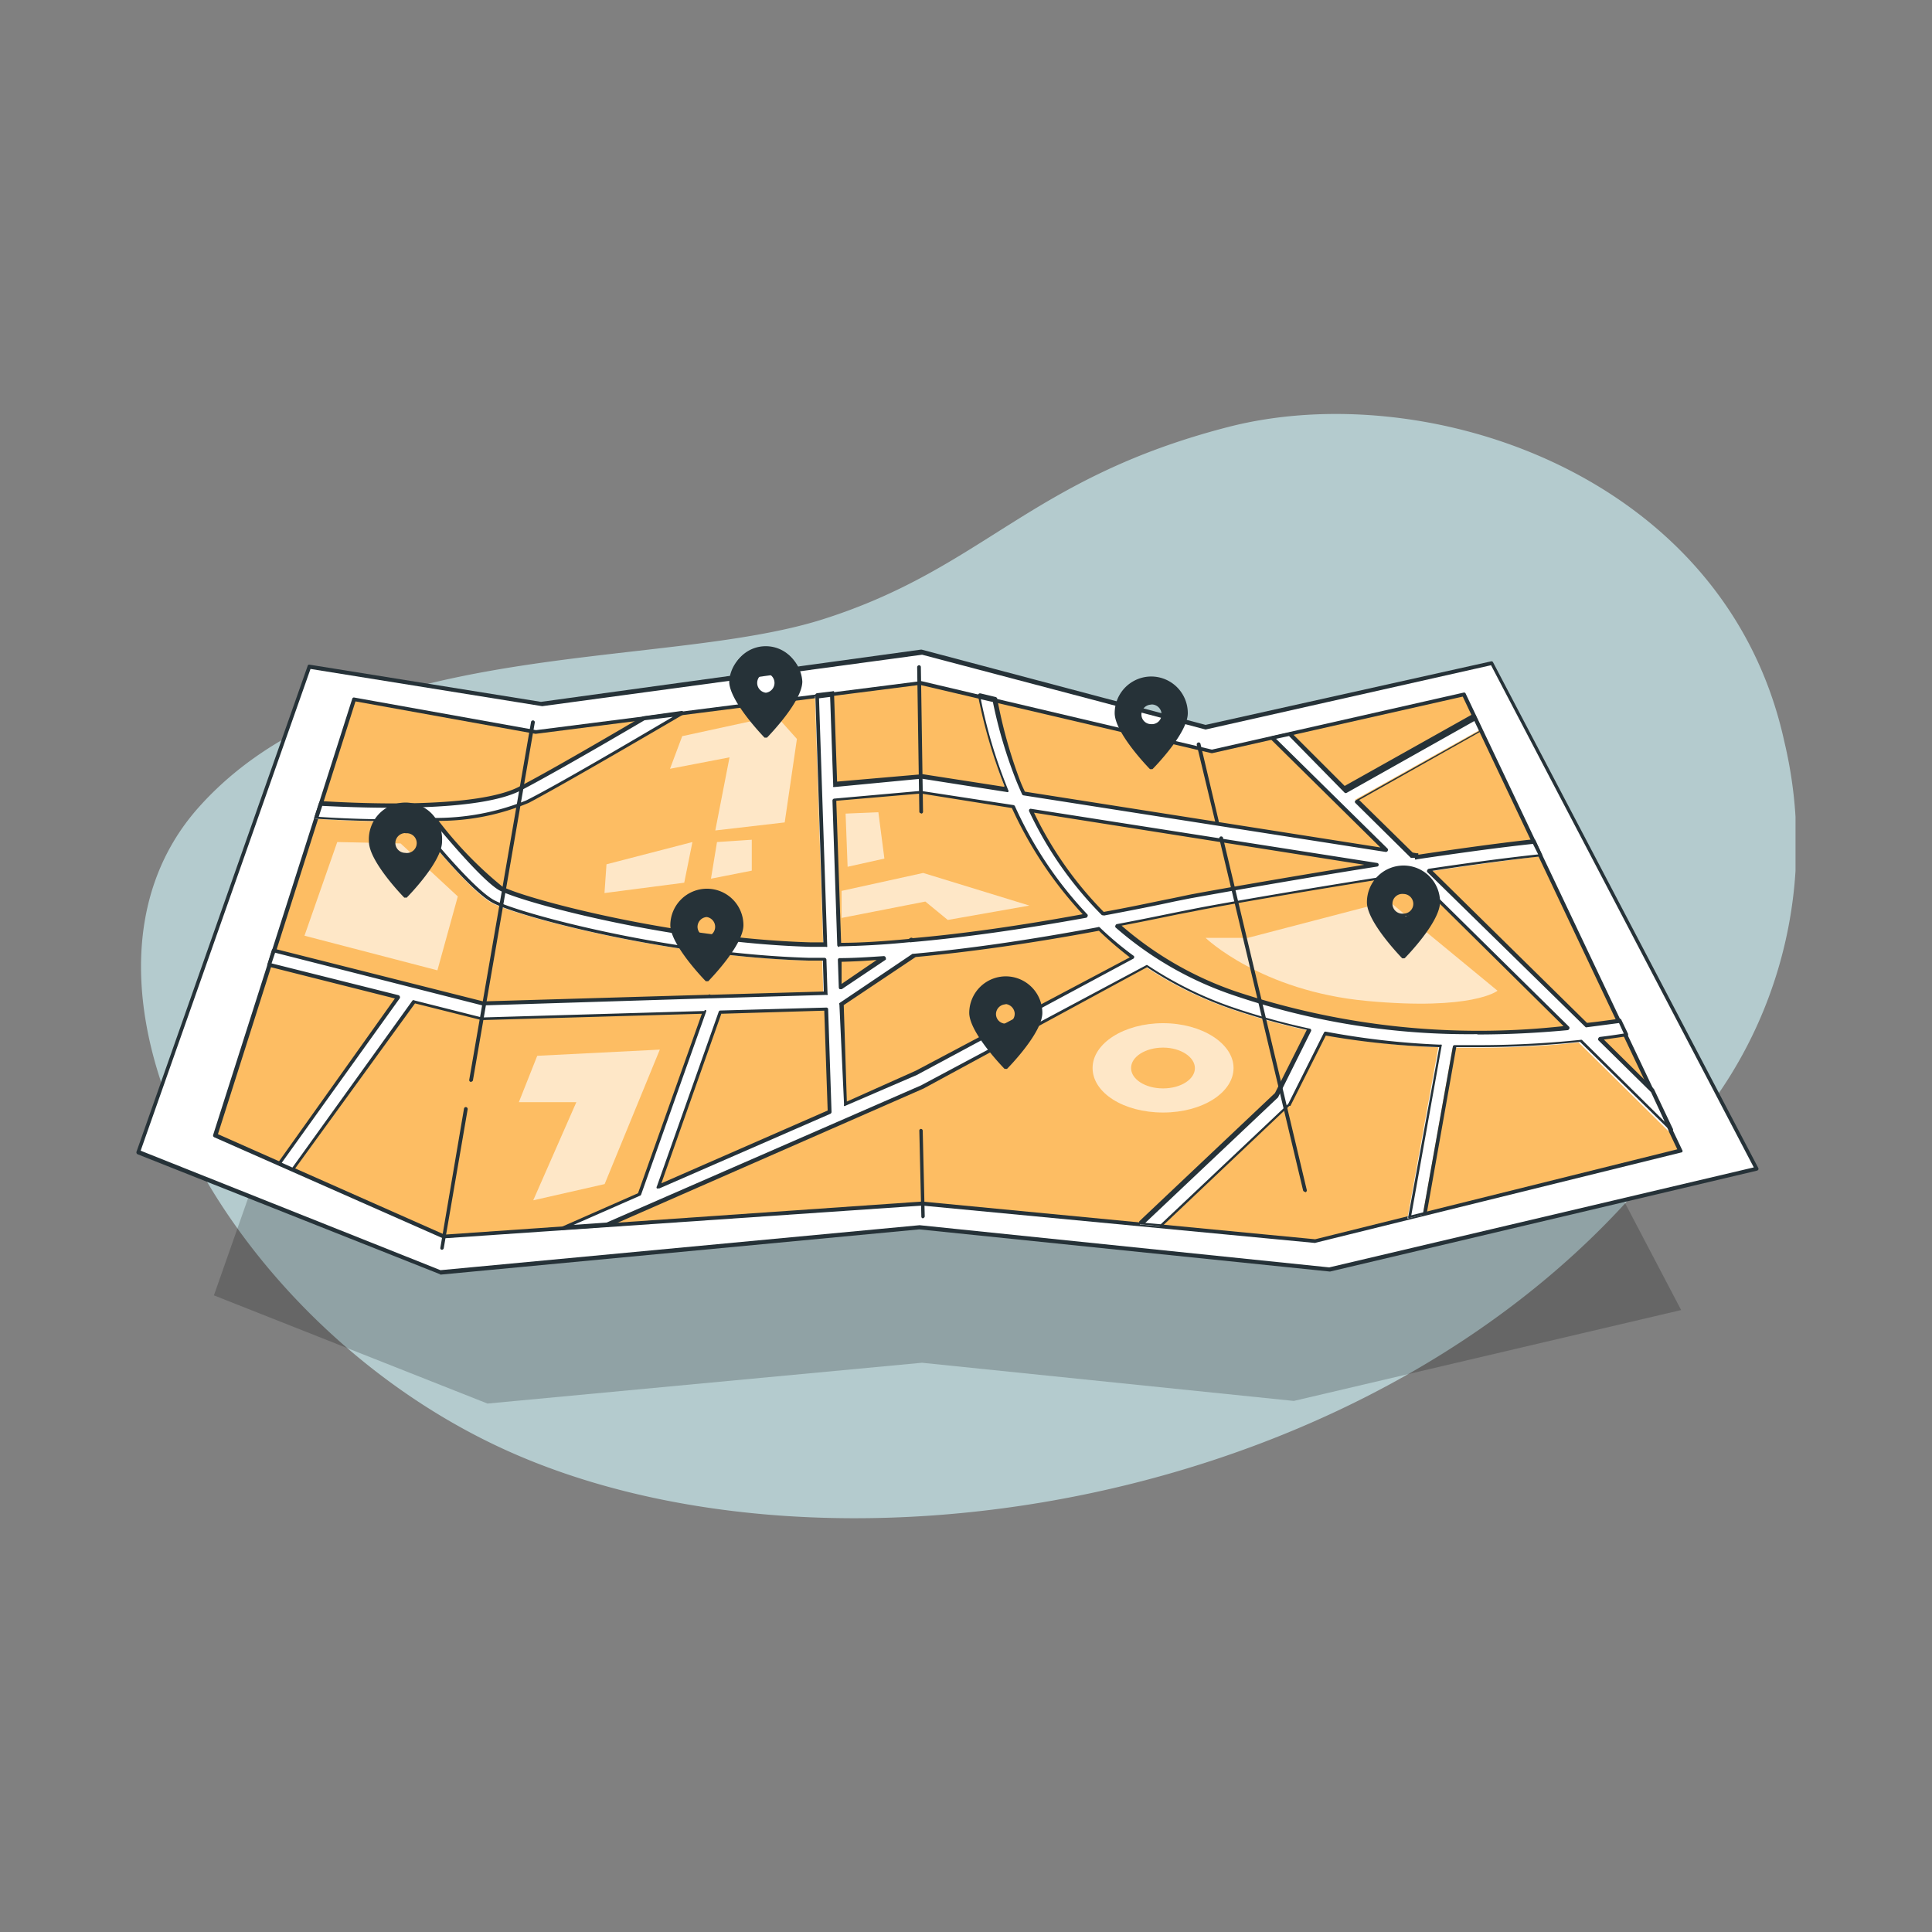 <?xml version="1.0" encoding="UTF-8"?> <svg xmlns="http://www.w3.org/2000/svg" xmlns:xlink="http://www.w3.org/1999/xlink" width="125" height="125" viewBox="0 0 125 125"><rect x="0" y="0" width="125" height="125" fill="#808080" stroke="none"/><defs><clipPath id="a"><rect x="8.82" y="26.77" width="107.35" height="71.47" fill="none"></rect></clipPath></defs><g clip-path="url(#a)"><path d="M107.36,75.23A28.46,28.46,0,0,0,115.45,48c-3.77-17.31-23.15-23.69-36-20.37S63.7,36.75,53.23,40.07s-30.43,1-40.38,12.17,1.27,32.6,19,41.17c21,10.16,57.54,4.33,75.55-18.18Z" fill="#b4cbce"></path><path d="M23.87,55.28l13.65,2.2,22.3-3.06,16.62,4.41,16.78-3.72,15.55,29.65L83.71,90.64,59.65,88.17,31.54,90.81l-17.7-7Z" opacity="0.2" style="isolation:isolate"></path><path d="M20,43.14l15.06,2.42,24.6-3.38L78,47l18.5-4.12,17.15,32.72L86,82.14,59.49,79.41l-31,2.91L8.94,74.56Z" fill="#fff"></path><path d="M28.49,82.45h0L8.9,74.68a.14.14,0,0,1-.07-.16L19.9,43.1A.11.11,0,0,1,20,43l15,2.41,24.58-3.38h.05L78,46.9l18.47-4.11a.11.11,0,0,1,.13.06l17.16,32.72a.11.11,0,0,1,0,.11.16.16,0,0,1-.08.06L86.05,82.27h0L59.48,79.54l-31,2.93h0Zm-19.39-8,19.4,7.73,31-2.91L86,82l27.47-6.47-17-32.49L78,47.2h0L59.66,42.36,35.08,45.69h0L20.09,43.28Z" fill="#263238"></path><path d="M22.87,45.25l11.76,2.11,24.9-3.16L78.4,48.63l16.32-3.71,14,29.51L85.09,80.29,59.66,77.86,28.69,80,13.91,73.47Z" fill="#fdbd63"></path><path d="M85.09,80.42h0L59.66,78,28.72,80.12h-.06l-14.8-6.54a.13.13,0,0,1-.07-.15l9-28.22a.11.11,0,0,1,.13-.08l11.76,2.11,24.88-3.17h.06L78.41,48.5,94.7,44.81a.11.11,0,0,1,.13.07l14,29.51a.12.12,0,0,1,0,.16h0L85.14,80.4ZM59.66,77.74l25.43,2.44,23.43-5.82L94.64,45.07,78.43,48.73h-.05L59.52,44.31,34.65,47.48h0L23,45.38l-8.9,28,14.66,6.5Z" fill="#263238"></path><g opacity="0.64"><path d="M89.85,58.3l-9.12,2.38H78s3.56,3.44,10.43,4.08,8.46-.66,8.46-.66Z" fill="#fff"></path><path d="M50.22,46.31l-6.08,1.32-.79,2.11L47.2,49l-.92,4.73,4.49-.52.79-5.4Z" fill="#fff"></path><path d="M46.39,54.48,46,56.85l2.64-.52v-2Z" fill="#fff"></path><path d="M44.8,54.48l-.53,2.63-5.16.67.13-1.86Z" fill="#fff"></path><path d="M75.25,66.2c-2.52,0-4.56,1.3-4.56,2.9s2,2.88,4.56,2.88,4.56-1.3,4.56-2.88S77.77,66.2,75.25,66.2Zm0,4.22c-1.15,0-2.07-.59-2.07-1.32s.93-1.32,2.07-1.32,2.06.61,2.06,1.33S76.4,70.42,75.25,70.42Z" fill="#fff"></path><path d="M39.12,76.61l3.57-8.7-7.93.4-1.19,3h3.72L34.5,77.66Z" fill="#fff"></path><path d="M54.45,57.64l5.28-1.16,6.87,2.11-5.28.93-1.45-1.19-5.42,1.06Z" fill="#fff"></path><path d="M54.71,52.64l.13,3.44,2.38-.53-.39-3Z" fill="#fff"></path><path d="M21.82,54.48,19.7,60.54l8.6,2.24L29.62,58l-3.7-3.43Z" fill="#fff"></path></g><path d="M106.9,70.63l-3.42-3.37c.59-.07,1.16-.16,1.72-.24l-.45-.91c-.68.1-1.4.2-2.14.28l-10.2-10c2.71-.4,5.28-.75,7.25-1l-.44-.92c-2.12.22-4.83.59-7.62,1l0-.18-.32,0-3.6-3.55,8.07-4.52-.41-.87L87,51,83.43,47.5l-1.11.23L89.69,55,66.24,51.35l-.35-.78a31,31,0,0,1-1.54-5.25l-1-.23A33.6,33.6,0,0,0,65,50.9l.11.28-5.5-.87-5.67.5-.21-5.88-1,.12.53,16.09h-.94c-8.94-.26-18.56-2.86-20-3.63-1-.53-3.16-3-4.32-4.46a16.88,16.88,0,0,0,6-1.14c1.85-1,6.24-3.51,10-5.73l-2.44.31c-3.22,1.89-6.5,3.78-8,4.56-2.75,1.4-10.07,1.09-12.88.92l-.31,1c1,.07,2.88.17,4.91.17.48,0,1,0,1.51,0,.36.45,3.54,4.44,5,5.26s11.19,3.48,20.41,3.74h1l.07,2.2L46,64.48l-.11,0v0l-14.66.42-13.54-3.4-.3.93,8.35,2.1L18,75.29l.9.4,7.83-10.9,4.39,1.1,14.43-.42L41.39,77.3l-5,2.16,2.84-.19,20.37-8.94,14.54-7.76a24,24,0,0,0,5.32,2.65,44.18,44.18,0,0,0,5.21,1.46l-2.14,4.24-8.79,8.3,1.28.12,8.23-7.78.06,0,2.32-4.64a51.52,51.52,0,0,0,7.43.84l-2,11.08,1-.25,1.92-10.8,1.5,0a61.76,61.76,0,0,0,6.66-.34l5.84,5.77ZM42.59,76.77l4-11.32,6.84-.2.23,6.66ZM89.06,55.9c-5.6.87-11,1.83-12.12,2.06l-1,.2c-1,.21-2.65.55-4.61.92a23.82,23.82,0,0,1-4.67-6.67ZM54,51.77l5.58-.48,6,.92a25.65,25.65,0,0,0,4.72,7.07c-3.29.59-7.35,1.23-11.3,1.58l0-.06-.11.07c-1.55.13-3.08.22-4.54.24Zm.34,10.31c.93,0,1.9,0,2.88-.12l-2.82,1.9Zm4.92,7.39-4.62,2L54.43,65l4.73-3.19c4.23-.38,8.57-1.08,12-1.72A24.69,24.69,0,0,0,73.32,62Zm20.58-5.16a22.35,22.35,0,0,1-7.58-4.43c1.65-.31,3-.6,3.92-.79l.93-.2c1.72-.34,8.07-1.44,14.09-2.37l10.15,10a50.29,50.29,0,0,1-21.52-2.23Z" fill="#fff"></path><path d="M36.44,79.59a.13.13,0,0,1-.12-.12h0a.13.13,0,0,1,.08-.12l4.88-2.15,4.13-11.61L31.16,66h0l-4.31-1.08L19,75.73a.11.11,0,0,1-.14,0L18,75.39a.12.12,0,0,1,0-.18L25.55,64.6l-8.17-2.06a.12.12,0,0,1-.08-.06.14.14,0,0,1,0-.09l.29-.93a.14.14,0,0,1,.15-.08l13.52,3.41,14.58-.43a.11.11,0,0,1,.13,0l.09,0,7.24-.21-.06-2h-.93c-9.25-.26-19-2.92-20.48-3.76s-4.36-4.39-5-5.26H25.35c-2.1,0-4-.1-4.91-.16a.12.12,0,0,1-.1,0,.21.21,0,0,1,0-.11l.31-.94a.13.13,0,0,1,.13-.09c2.95.18,10.12.46,12.81-.93,1.3-.67,4-2.2,8-4.55h0L44.09,46a.12.12,0,0,1,.13.08.11.11,0,0,1,0,.14c-2.29,1.34-7.84,4.58-10,5.72a15,15,0,0,1-5.84,1.17,25.15,25.15,0,0,0,4.12,4.25c1.43.77,11,3.35,19.94,3.61h.83l-.52-16a.13.13,0,0,1,.11-.12l1-.12a.11.11,0,0,1,.1,0,.12.12,0,0,1,0,.09l.2,5.75,5.54-.48h0l5.28.82,0-.08a33.48,33.48,0,0,1-1.7-5.82.13.13,0,0,1,.1-.15h.05l1,.24a.15.15,0,0,1,.09.1A30.68,30.68,0,0,0,66,50.51c.09.24.2.48.31.71l23,3.61-7.09-7a.12.12,0,0,1,0-.12.12.12,0,0,1,.09-.08l1.12-.24a.11.11,0,0,1,.11,0L87,50.85l8.29-4.65a.07.07,0,0,1,.09,0,.12.12,0,0,1,.08.06l.41.87a.12.12,0,0,1,0,.16h0l-7.93,4.47,3.46,3.4.28.05a.11.11,0,0,1,.08,0,.15.15,0,0,1,0,.09h0c3.06-.46,5.57-.79,7.46-1a.12.12,0,0,1,.12.06l.43.93a.13.13,0,0,1,0,.12.11.11,0,0,1-.09,0c-1.77.19-4.12.49-7,.93l10,9.84c.69-.07,1.38-.17,2.09-.27a.11.11,0,0,1,.13.07l.43.9a.2.2,0,0,1,0,.11.1.1,0,0,1-.09.06l-1.47.21,3.24,3.2,0,0,1.21,2.55a.12.12,0,0,1,0,.15.11.11,0,0,1-.15,0l-5.84-5.75a63.33,63.33,0,0,1-6.61.34c-.48,0-1,0-1.4,0l-1.9,10.7a.12.12,0,0,1-.09.1l-1,.25a.11.11,0,0,1-.11,0,.12.12,0,0,1,0-.11l2-10.94A51.07,51.07,0,0,1,85.78,67l-2.29,4.55s0,0,0,0l-.07,0-8.23,7.79a.14.14,0,0,1-.09,0l-1.27-.12a.14.14,0,0,1-.11-.09.11.11,0,0,1,0-.12l8.77-8.29,2.06-4.09a44.72,44.72,0,0,1-5.06-1.42,24.33,24.33,0,0,1-5.28-2.63L59.75,70.43,39.37,79.37H39.3l-2.85.2h0Zm9.14-14.23a.12.12,0,0,1,.1,0,.11.11,0,0,1,0,.11l-4.2,11.82a.1.1,0,0,1-.07.07l-4.3,1.89,2.14-.15L59.6,70.22l14.54-7.76a.09.09,0,0,1,.12,0,24.21,24.21,0,0,0,5.29,2.64,44.2,44.2,0,0,0,5.18,1.45.11.11,0,0,1,.09.06.11.11,0,0,1,0,.11L82.69,71l0,0-8.59,8.12,1,.09,8.25-7.79,2.31-4.61a.11.11,0,0,1,.13-.06,51,51,0,0,0,7.39.84.11.11,0,0,1,.09,0,.09.09,0,0,1,0,.1L91.31,78.63l.77-.19L94,67.71a.11.11,0,0,1,.12-.09l1.5,0a63.86,63.86,0,0,0,6.63-.34.17.17,0,0,1,.1,0l5.37,5.31-.9-1.93-3.41-3.36a.13.13,0,0,1,0-.12.15.15,0,0,1,.1-.09c.5-.06,1-.13,1.55-.22l-.31-.68-2.06.27a.15.15,0,0,1-.1,0L92.34,56.42a.13.13,0,0,1,0-.12.18.18,0,0,1,.1-.09c2.9-.43,5.28-.74,7.08-.93l-.34-.68c-1.9.2-4.44.54-7.53,1a.09.09,0,0,1-.1,0,.12.12,0,0,1,0-.1v0l-.2,0a.09.09,0,0,1-.07,0l-3.58-3.54a.11.11,0,0,1,0-.17h0l8-4.49-.31-.65-8.25,4.64a.12.12,0,0,1-.14,0L83.4,47.62l-.84.18,7.22,7.11a.14.14,0,0,1,0,.15.14.14,0,0,1-.13.06L66.22,51.46a.11.11,0,0,1-.09-.07c-.12-.26-.23-.52-.34-.78a30.36,30.36,0,0,1-1.55-5.19l-.78-.18a31.9,31.9,0,0,0,1.66,5.6l.11.28a.09.09,0,0,1,0,.12.13.13,0,0,1-.11,0l-5.48-.86L54,50.92l-.09,0a.12.12,0,0,1,0-.08l-.2-5.75-.72.09.53,16a.2.2,0,0,1,0,.08.09.09,0,0,1-.08,0h-1C43.41,61,33.74,58.38,32.3,57.6c-1.19-.68-4-4.12-4.33-4.51a.12.12,0,0,1,0-.17.11.11,0,0,1,.07,0,15.66,15.66,0,0,0,6-1.13c2-1,7-3.94,9.49-5.41l-1.83.22c-4,2.35-6.71,3.87-8,4.54-2.72,1.41-9.82,1.15-12.85,1l-.23.71c1,.07,2.75.16,4.75.16.49,0,1,0,1.5,0a.12.12,0,0,1,.1,0c.35.45,3.54,4.43,5,5.23s11.16,3.46,20.37,3.73h1a.13.13,0,0,1,.13.11l.07,2.2a.1.1,0,0,1,0,.09.12.12,0,0,1-.08,0L46,64.59h-.12l-14.67.46h0L17.8,61.64l-.23.69,8.22,2.06a.15.15,0,0,1,.08.19L18.23,75.23l.69.31,7.77-10.81a.11.11,0,0,1,.13,0l4.36,1.1,14.41-.42h0Zm-3,11.53a.12.12,0,0,1-.08,0,.11.11,0,0,1,0-.13l4-11.3a.11.11,0,0,1,.11-.08l6.85-.19a.11.11,0,0,1,.12.1h0l.22,6.66a.14.14,0,0,1-.07.11L42.66,76.89Zm4.1-11.33-3.89,11,10.76-4.71-.22-6.46-6.65.2Zm8,6h-.07a.12.12,0,0,1,0-.1L54.31,65a.09.09,0,0,1,0-.1l4.73-3.19h.06c3.48-.31,7.5-.89,11.93-1.72a.11.11,0,0,1,.11,0,21.33,21.33,0,0,0,2.19,1.84.09.09,0,0,1,.05.1.11.11,0,0,1-.06.1L59.32,69.55h0l-4.64,2h0Zm-.09-6.53.2,6.24,4.47-2L73.1,61.94a23.53,23.53,0,0,1-2-1.72c-4.4.82-8.39,1.38-11.86,1.7Zm41,1.88A47.19,47.19,0,0,1,79.8,64.39,22.52,22.52,0,0,1,72.17,60a.13.13,0,0,1,0-.12.12.12,0,0,1,.09-.09c1.55-.29,2.79-.55,3.93-.78l1-.2c1.8-.36,8.19-1.46,14.09-2.37a.11.11,0,0,1,.11,0l10.14,10a.15.15,0,0,1,0,.13.16.16,0,0,1-.1.08q-3,.28-5.85.28Zm-23-7a22.32,22.32,0,0,0,7.35,4.23,49.85,49.85,0,0,0,21.22,2.25l-9.91-9.8c-5.88.91-12.23,2-14,2.37l-1,.19c-1.07.22-2.26.47-3.69.74ZM54.39,64h-.06a.14.14,0,0,1-.06-.11l-.06-1.78a.11.11,0,0,1,.1-.12h0c.88,0,1.82-.06,2.87-.13a.13.13,0,0,1,.13.12.16.16,0,0,1,0,.11L54.46,64l-.07,0Zm.06-1.78,0,1.44,2.27-1.55c-.83.07-1.59.1-2.32.12Zm-.16-.95a.13.13,0,0,1-.12-.12l-.31-9.35a.13.13,0,0,1,.11-.13h0l5.61-.5h0l6,.92a.14.14,0,0,1,.09.08,25.3,25.3,0,0,0,4.69,7,.11.11,0,0,1,0,.12.12.12,0,0,1-.09.09c-4.21.76-8,1.29-11.31,1.58a.11.11,0,0,1-.08,0h0a0,0,0,0,1-.05,0c-1.67.17-3.16.24-4.52.27Zm-.18-9.37L54.42,61c1.33,0,2.75-.1,4.37-.25l.09-.05a.13.13,0,0,1,.17,0c3.22-.28,6.91-.8,11-1.55a25.77,25.77,0,0,1-4.58-6.87l-5.89-.94-5.47.47Zm17.26,7.31a.11.11,0,0,1-.08,0,24,24,0,0,1-4.7-6.71.13.13,0,0,1,0-.12.11.11,0,0,1,.12-.05l22.37,3.5a.12.12,0,1,1,0,.24c-5.71.9-11,1.86-12.11,2.06l-1,.2c-1,.22-2.64.55-4.57.91ZM66.9,52.58A23.8,23.8,0,0,0,71.41,59c1.9-.34,3.46-.69,4.49-.89l1-.21c1-.2,6-1.08,11.37-1.95Z" fill="#263238"></path><path d="M28.59,80.86h0a.11.11,0,0,1-.1-.13h0l1.53-9a.12.12,0,0,1,.14-.1.13.13,0,0,1,.1.13l-1.55,9a.13.13,0,0,1-.12.1Z" fill="#263238"></path><path d="M30.46,70h0a.12.12,0,0,1-.1-.14l4-23.16a.13.13,0,0,1,.14-.09.12.12,0,0,1,.1.14l-4,23.14a.13.13,0,0,1-.12.1Z" fill="#263238"></path><path d="M59.6,52.62a.11.11,0,0,1-.12-.11l-.14-9.35a.13.13,0,0,1,.13-.12.12.12,0,0,1,.11.12l.14,9.36a.12.12,0,0,1-.12.12Z" fill="#263238"></path><path d="M84.43,77.11a.14.14,0,0,1-.12-.09L78.89,54.26a.12.12,0,0,1,.09-.14.12.12,0,0,1,.15.09L84.55,77a.13.13,0,0,1-.09.14Z" fill="#263238"></path><path d="M78.74,53.28a.11.11,0,0,1-.11-.09l-1.2-5a.13.13,0,0,1,.09-.15h0a.12.12,0,0,1,.15.08h0l1.18,5a.12.12,0,0,1-.08.15h0Z" fill="#263238"></path><path d="M59.73,78.83a.12.12,0,0,1-.12-.12l-.13-5.55a.11.11,0,0,1,.1-.12h0a.12.12,0,0,1,.12.12h0l.13,5.53a.12.12,0,0,1-.11.12h0Z" fill="#263238"></path><path d="M26.23,52.17A2.24,2.24,0,0,0,24,54.39h0c0,1.24,2.24,3.54,2.24,3.54s2.25-2.31,2.25-3.54A2.25,2.25,0,0,0,26.23,52.17Zm0,3.13a.75.75,0,0,1-.75-.76.76.76,0,0,1,1.52,0A.77.77,0,0,1,26.23,55.3Z" fill="#263238"></path><path d="M26.23,58.07a.09.09,0,0,1-.08,0c-.09-.09-2.28-2.35-2.28-3.62a2.37,2.37,0,1,1,4.73,0c0,1.3-2.19,3.53-2.28,3.62A.1.1,0,0,1,26.23,58.07Zm0-5.78a2.13,2.13,0,0,0-2.12,2.11v0h0c0,1,1.72,2.93,2.12,3.37.41-.44,2.13-2.33,2.13-3.37a2.13,2.13,0,0,0-2.11-2.13Zm0,3.13a1,1,0,0,1-1-1,1,1,0,1,1,1,1Zm0-1.52a.65.65,0,0,0-.65.63.64.64,0,0,0,.63.65h0a.64.64,0,1,0,.1-1.27h-.1Z" fill="#263238"></path><path d="M49.55,41.81a2.24,2.24,0,0,0-2.25,2.24h0c0,1.24,2.25,3.55,2.25,3.55s2.24-2.31,2.24-3.55A2.24,2.24,0,0,0,49.55,41.81Zm0,3.13a.76.76,0,1,1,.75-.77v0a.76.76,0,0,1-.76.75Z" fill="#263238"></path><path d="M49.55,47.72a.13.13,0,0,1-.09,0c-.09-.1-2.28-2.36-2.28-3.63a2.37,2.37,0,0,1,4.73,0c0,1.3-2.19,3.53-2.28,3.63A.12.12,0,0,1,49.55,47.72Zm0-5.79a2.13,2.13,0,0,0-2.13,2.12h0c0,1,1.72,2.93,2.13,3.37.4-.44,2.12-2.33,2.12-3.37a2.12,2.12,0,0,0-2.12-2.12Zm0,3.14a.89.89,0,0,1-.87-.89.88.88,0,0,1,.89-.86.86.86,0,0,1,.86.88.88.88,0,0,1-.86.87Zm0-1.52a.64.64,0,0,0,0,1.27h0a.64.64,0,0,0,0-1.27Z" fill="#263238"></path><path d="M45.75,57.59a2.25,2.25,0,0,0-2.26,2.23c0,1.24,2.26,3.54,2.26,3.54S48,61.06,48,59.82a2.25,2.25,0,0,0-2.24-2.23Zm0,3.13A.77.77,0,0,1,45,60a.76.76,0,1,1,1.52,0,.75.75,0,0,1-.75.76Z" fill="#263238"></path><path d="M45.75,63.48a.12.12,0,0,1-.09,0c-.1-.1-2.29-2.36-2.29-3.63a2.37,2.37,0,0,1,2.37-2.35h0a2.36,2.36,0,0,1,2.36,2.35h0c0,1.31-2.18,3.53-2.27,3.63A.11.11,0,0,1,45.75,63.48Zm0-5.77a2.12,2.12,0,0,0-2.13,2.11c0,1,1.72,2.93,2.13,3.37.41-.44,2.13-2.33,2.13-3.36a2.13,2.13,0,0,0-2.13-2.12Zm0,3.13a1.07,1.07,0,1,1,1.08-1.05,1.07,1.07,0,0,1-1.08,1.05Zm0-1.51a.64.64,0,0,0-.62.66h0a.65.65,0,0,0,.58.61h0a.64.64,0,0,0,0-1.27Z" fill="#263238"></path><path d="M90.81,56.16a2.25,2.25,0,0,0-2.25,2.23c0,1.24,2.25,3.54,2.25,3.54s2.24-2.3,2.24-3.53a2.24,2.24,0,0,0-2.24-2.24Zm0,3.13a.76.76,0,0,1-.1-1.52h.1a.76.76,0,0,1,0,1.52Z" fill="#263238"></path><path d="M90.81,62a.18.18,0,0,1-.09,0c-.09-.1-2.28-2.35-2.28-3.62A2.37,2.37,0,0,1,90.81,56h0a2.36,2.36,0,0,1,2.36,2.36c0,1.3-2.18,3.53-2.28,3.63A.11.11,0,0,1,90.81,62Zm0-5.78a2.13,2.13,0,0,0-2.13,2.11c0,1,1.72,2.94,2.13,3.37.39-.44,2.11-2.32,2.11-3.36a2.12,2.12,0,0,0-2.12-2.12h0Zm0,3.13a1.06,1.06,0,0,1-1-1.08,1.07,1.07,0,1,1,2.13,0,1.06,1.06,0,0,1-1,1Zm0-1.51a.64.64,0,1,0,0,1.27h0a.63.63,0,0,0,.63-.63.64.64,0,0,0-.63-.64Z" fill="#263238"></path><path d="M65.08,63.25a2.24,2.24,0,0,0-2.25,2.23h0c0,1.24,2.25,3.54,2.25,3.54s2.24-2.3,2.24-3.53a2.24,2.24,0,0,0-2.24-2.24Zm0,3.13a.76.76,0,0,1-.76-.76.76.76,0,1,1,1.51,0,.76.76,0,0,1-.74.77Z" fill="#263238"></path><path d="M65.08,69.15a.11.11,0,0,1-.09,0c-.09-.09-2.28-2.35-2.28-3.62a2.37,2.37,0,0,1,2.36-2.36h0a2.37,2.37,0,0,1,2.37,2.36c0,1.3-2.19,3.53-2.28,3.62A.09.09,0,0,1,65.08,69.15Zm0-5.79A2.11,2.11,0,0,0,63,65.47c0,1,1.72,2.94,2.12,3.37.41-.43,2.12-2.32,2.12-3.36a2.12,2.12,0,0,0-2.11-2.12Zm0,3.13a1,1,0,1,1,1-.93.94.94,0,0,1-1,.93Zm0-1.51a.64.64,0,0,0-.64.63h0a.62.62,0,0,0,.62.62h0a.64.64,0,0,0,.59-.68.66.66,0,0,0-.59-.59h0Z" fill="#263238"></path><path d="M74.49,43.86a2.23,2.23,0,0,0-2.24,2.23c0,1.24,2.24,3.55,2.24,3.55s2.24-2.31,2.24-3.54a2.23,2.23,0,0,0-2.23-2.24Zm0,3.13a.76.76,0,0,1-.76-.76.74.74,0,0,1,.75-.76.77.77,0,0,1,.77.75h0a.77.77,0,0,1-.76.76Z" fill="#263238"></path><path d="M74.49,49.76a.15.15,0,0,1-.09,0c-.1-.1-2.28-2.35-2.28-3.62a2.37,2.37,0,0,1,2.37-2.37h0a2.37,2.37,0,0,1,2.36,2.37c0,1.3-2.18,3.52-2.28,3.62A.12.12,0,0,1,74.49,49.76Zm0-5.78a2.11,2.11,0,0,0-2.12,2.11c0,1,1.71,2.94,2.12,3.37.41-.43,2.12-2.32,2.12-3.36A2.12,2.12,0,0,0,74.49,44Zm0,3.13a1,1,0,1,1,1-.94,1,1,0,0,1-.94.94Zm0-1.52a.64.64,0,0,0-.64.64h0a.62.62,0,0,0,.62.62h0a.62.62,0,0,0,.68-.58.64.64,0,0,0-.59-.69h-.1Z" fill="#263238"></path></g></svg> 